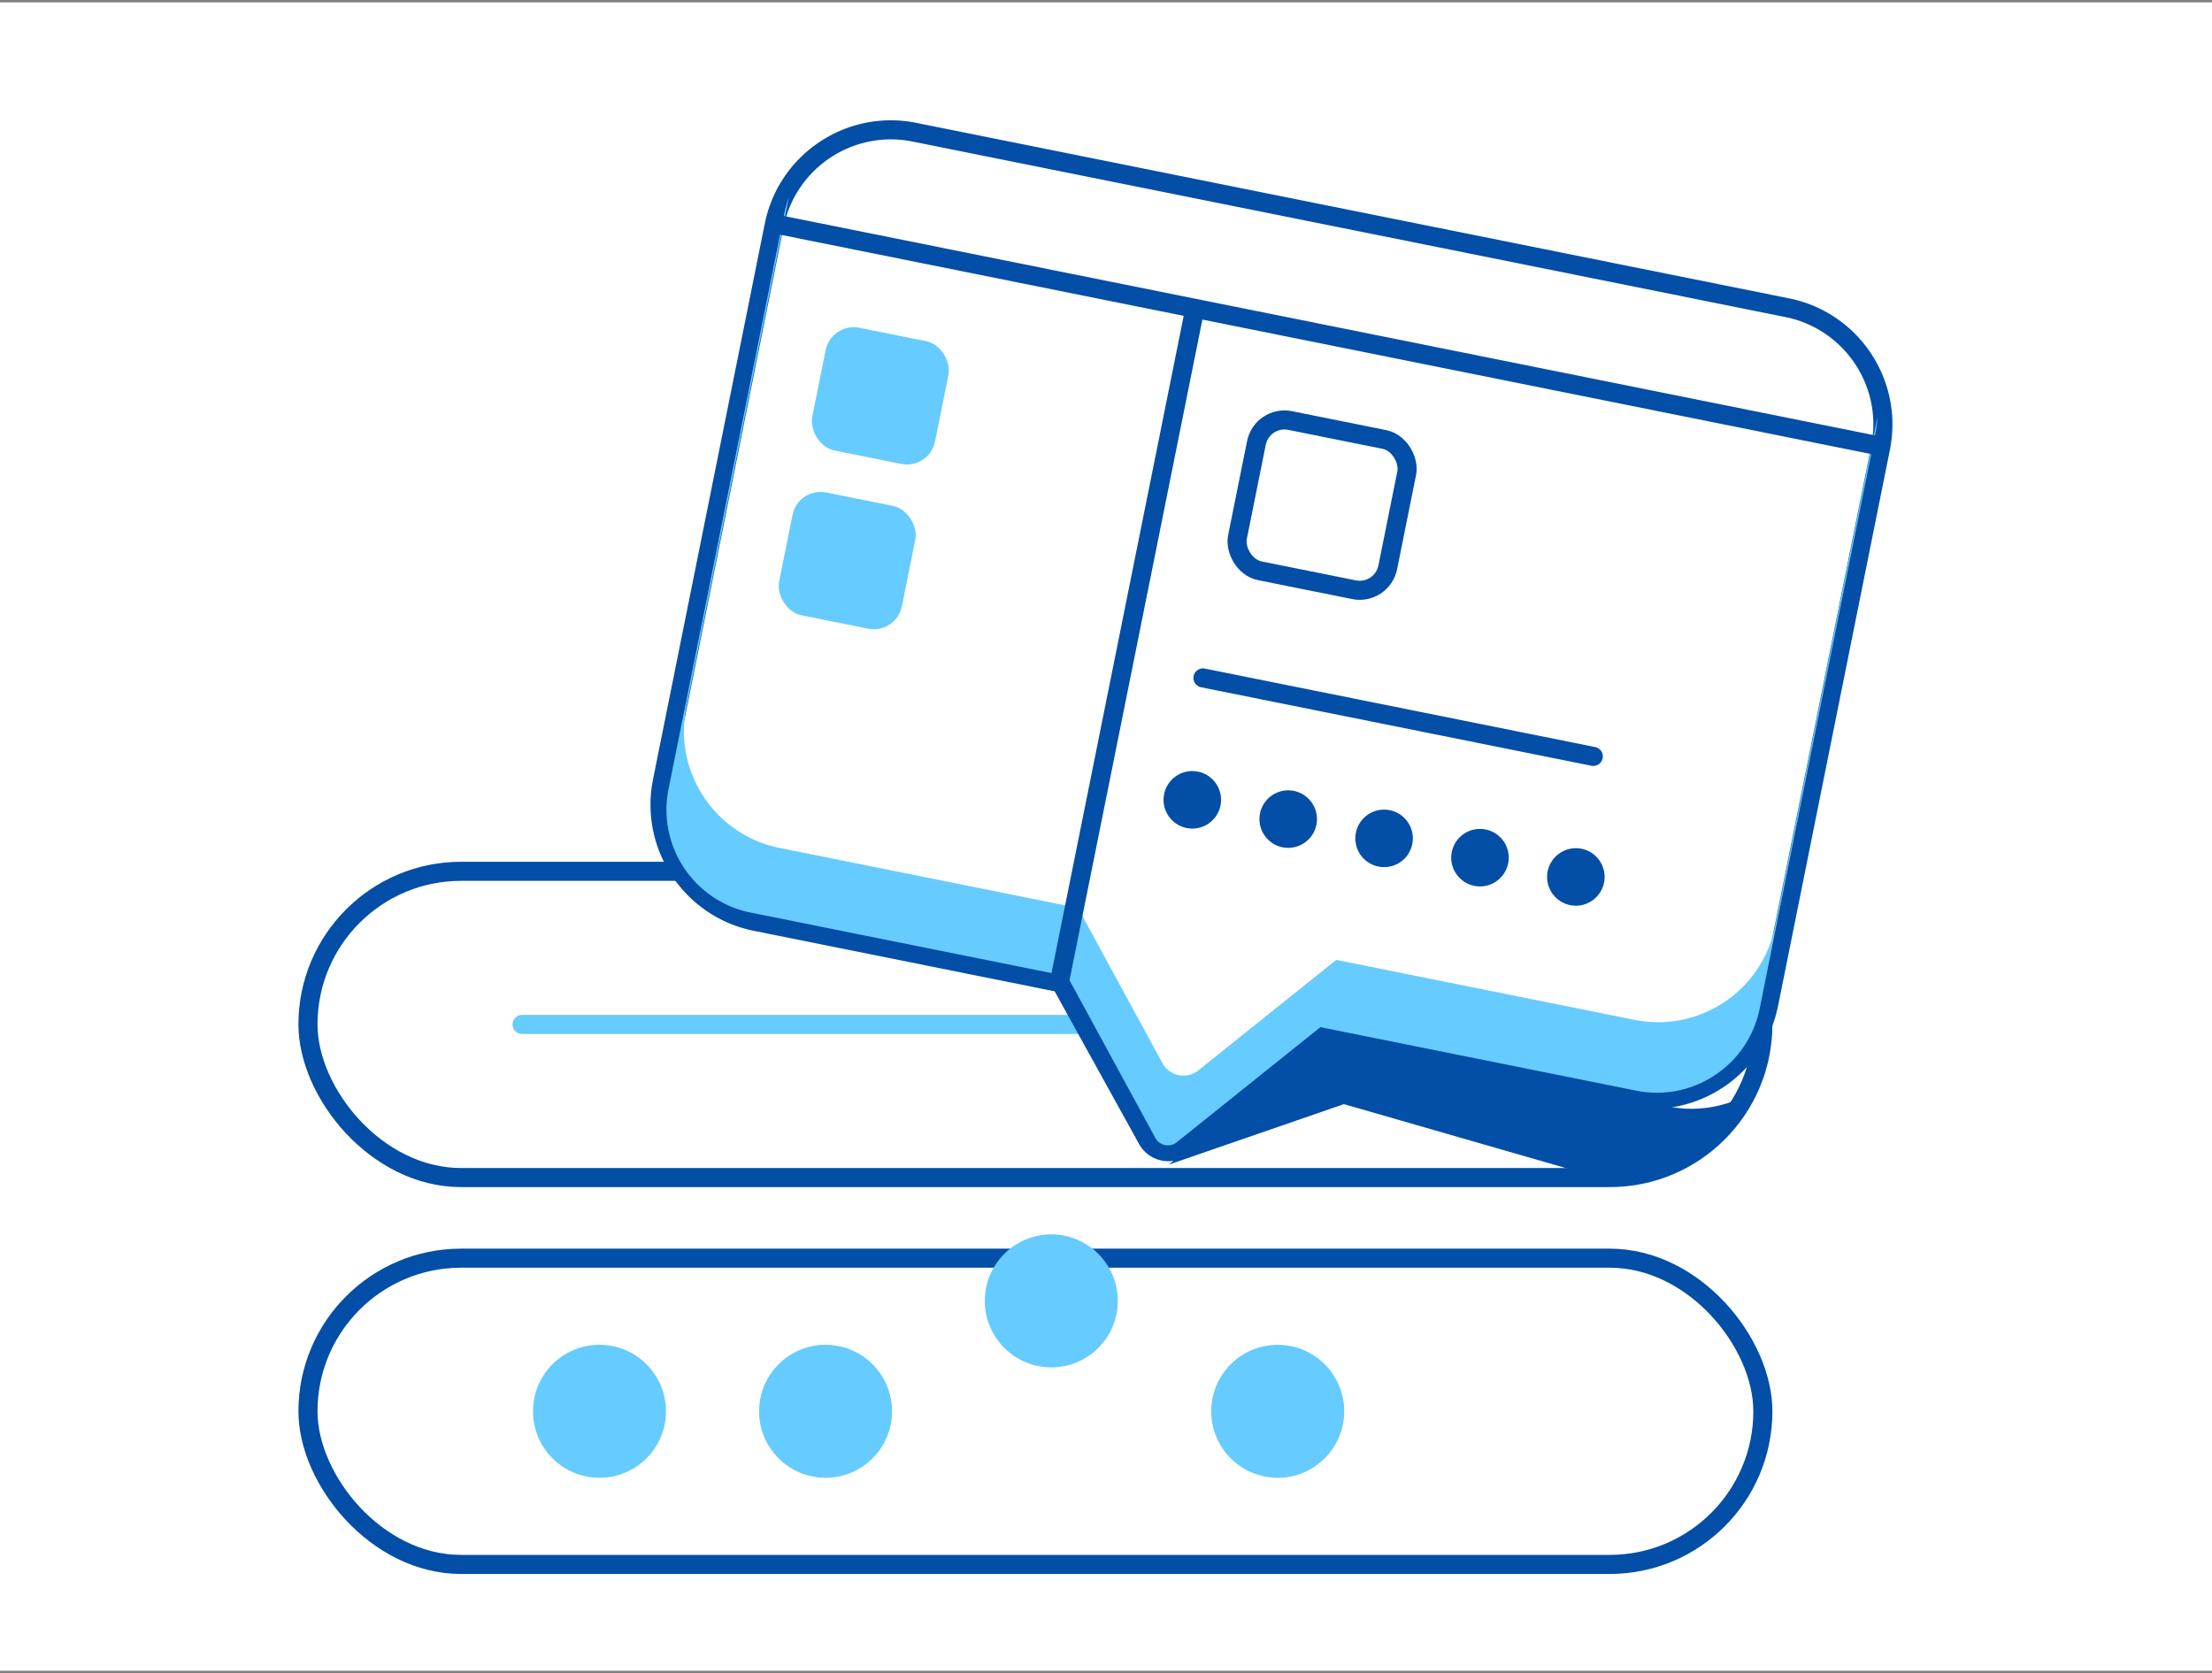 <svg width="464" height="351" fill="none" xmlns="http://www.w3.org/2000/svg"><rect width="100%" height="100%" fill="#808080" stroke="none"/><path fill="#fff" d="M0 .5h464v350H0z"/><rect x="64.6" y="263.946" width="305.187" height="64.247" rx="32.124" fill="#fff" stroke="#034EA6" stroke-width="4" stroke-miterlimit="10" stroke-linecap="round" stroke-linejoin="round"/><rect x="64.6" y="182.788" width="305.187" height="64.247" rx="32.124" fill="#fff" stroke="#034EA6" stroke-width="4" stroke-miterlimit="10" stroke-linecap="round" stroke-linejoin="round"/><path d="M109.514 214.911h222.027" stroke="#66CBFF" stroke-width="4" stroke-miterlimit="10" stroke-linecap="round" stroke-linejoin="round"/><circle cx="220.527" cy="272.906" r="13.948" fill="#66CBFF"/><circle cx="268.021" cy="296.069" r="13.948" fill="#66CBFF"/><circle cx="173.175" cy="296.069" r="13.948" fill="#66CBFF"/><circle cx="125.752" cy="296.069" r="13.948" fill="#66CBFF"/><path fill-rule="evenodd" clip-rule="evenodd" d="M191.823 27.735c-13.537-2.722-26.716 6.044-29.439 19.58l-23.439 116.561c-2.723 13.536 6.044 26.716 19.58 29.438l64.004 12.871 18.152 32.834c1.493 2.701 5.054 3.417 7.476 1.503l29.433-23.265 64.003 12.871c13.537 2.722 26.716-6.044 29.439-19.58l23.439-116.56c2.723-13.537-6.044-26.716-19.58-29.439L191.823 27.735z" fill="#fff"/><path d="m162.384 47.316 1.961.394-1.961-.395zm29.439-19.581-.395 1.96.395-1.96zm-52.878 136.141-1.961-.395 1.961.395zm19.58 29.438.394-1.961-.394 1.961zm64.004 12.871 1.751-.968a2.004 2.004 0 0 0-1.356-.993l-.395 1.961zm18.152 32.834-1.751.967 1.751-.967zm7.476 1.503 1.24 1.569-1.24-1.569zm29.433-23.265.394-1.96a1.998 1.998 0 0 0-1.634.391l1.24 1.569zm64.003 12.871.395-1.96-.395 1.96zM374.891 64.55l.394-1.961-.394 1.96zM164.345 47.71c2.505-12.453 14.63-20.519 27.083-18.014l.789-3.922c-14.619-2.94-28.853 6.528-31.793 21.147l3.921.789zm-23.44 116.56 23.44-116.56-3.921-.789-23.44 116.56 3.921.789zm18.014 27.083c-12.453-2.504-20.518-14.63-18.014-27.083l-3.921-.789c-2.94 14.619 6.528 28.854 21.147 31.793l.788-3.921zm64.005 12.871-64.005-12.871-.788 3.921 64.004 12.872.789-3.922zm19.507 33.827-18.151-32.834-3.501 1.935 18.151 32.834 3.501-1.935zm4.486.902a3 3 0 0 1-4.486-.902l-3.501 1.935c2.091 3.783 7.077 4.785 10.467 2.105l-2.48-3.138zm29.433-23.265-29.433 23.265 2.48 3.138 29.433-23.265-2.48-3.138zm65.638 12.48-64.004-12.871-.788 3.921 64.003 12.871.789-3.921zm27.083-18.015c-2.505 12.454-14.63 20.519-27.083 18.015l-.789 3.921c14.619 2.94 28.853-6.528 31.793-21.147l-3.921-.789zm23.44-116.56-23.44 116.56 3.921.789 23.44-116.56-3.921-.789zM374.497 66.51c12.453 2.504 20.518 14.63 18.014 27.083l3.921.789c2.94-14.62-6.528-28.853-21.147-31.793l-.788 3.921zM191.428 29.696 374.497 66.51l.788-3.921-183.068-36.815-.789 3.922z" fill="#034EA6"/><path fill-rule="evenodd" clip-rule="evenodd" d="m165.487 41.404-21.526 107.043c-2.722 13.536 6.044 26.716 19.581 29.438l62.584 12.585 17.724 32.568c1.488 2.735 5.088 3.459 7.518 1.512l28.935-23.185 62.584 12.586c13.536 2.722 26.716-6.045 29.438-19.581l21.486-106.844c-.052 1.1-.187 2.21-.411 3.324l-24.277 120.72c-2.395 11.912-13.994 19.627-25.905 17.231l-66.24-13.321-30.123 24.136a3 3 0 0 1-4.511-.907l-18.451-33.904-66.428-13.358c-11.912-2.396-19.627-13.994-17.231-25.906L164.511 44.82a22.11 22.11 0 0 1 .976-3.417z" fill="#66CBFF"/><path d="m250.653 64.69-28.441 141.43M163.705 47.204l229.591 46.17" stroke="#034EA6" stroke-width="4" stroke-miterlimit="10" stroke-linecap="round" stroke-linejoin="round"/><rect x="174.378" y="67.575" width="26.27" height="26.27" rx="6" transform="rotate(11.37 174.378 67.575)" fill="#66CBFF"/><rect x="167.428" y="102.137" width="26.27" height="26.27" rx="6" transform="rotate(11.37 167.428 102.137)" fill="#66CBFF"/><rect x="264.734" y="87.035" width="32.156" height="32.156" rx="6" transform="rotate(11.37 264.734 87.035)" stroke="#034EA6" stroke-width="4" stroke-miterlimit="10" stroke-linecap="round" stroke-linejoin="round"/><circle cx="290.333" cy="175.879" r="6.035" transform="rotate(11.37 290.333 175.879)" fill="#034EA6"/><circle cx="310.447" cy="179.924" r="6.035" transform="rotate(11.37 310.447 179.924)" fill="#034EA6"/><circle cx="330.56" cy="183.969" r="6.035" transform="rotate(11.37 330.56 183.969)" fill="#034EA6"/><circle cx="270.219" cy="171.834" r="6.035" transform="rotate(11.37 270.219 171.834)" fill="#034EA6"/><circle cx="250.105" cy="167.79" r="6.035" transform="rotate(11.37 250.105 167.79)" fill="#034EA6"/><path d="m252.336 142.217 81.883 16.466" stroke="#034EA6" stroke-width="4" stroke-miterlimit="10" stroke-linecap="round" stroke-linejoin="round"/><path d="m281.908 231.631-36.717 12.679 32.154-27.118c20.365 3.782 63.016 11.958 70.701 14.4 7.686 2.442 15.096-.069 17.84-1.63-3.974 12.093-18.741 17.359-25.628 18.48l-58.35-16.811z" fill="#034EA6"/></svg>
